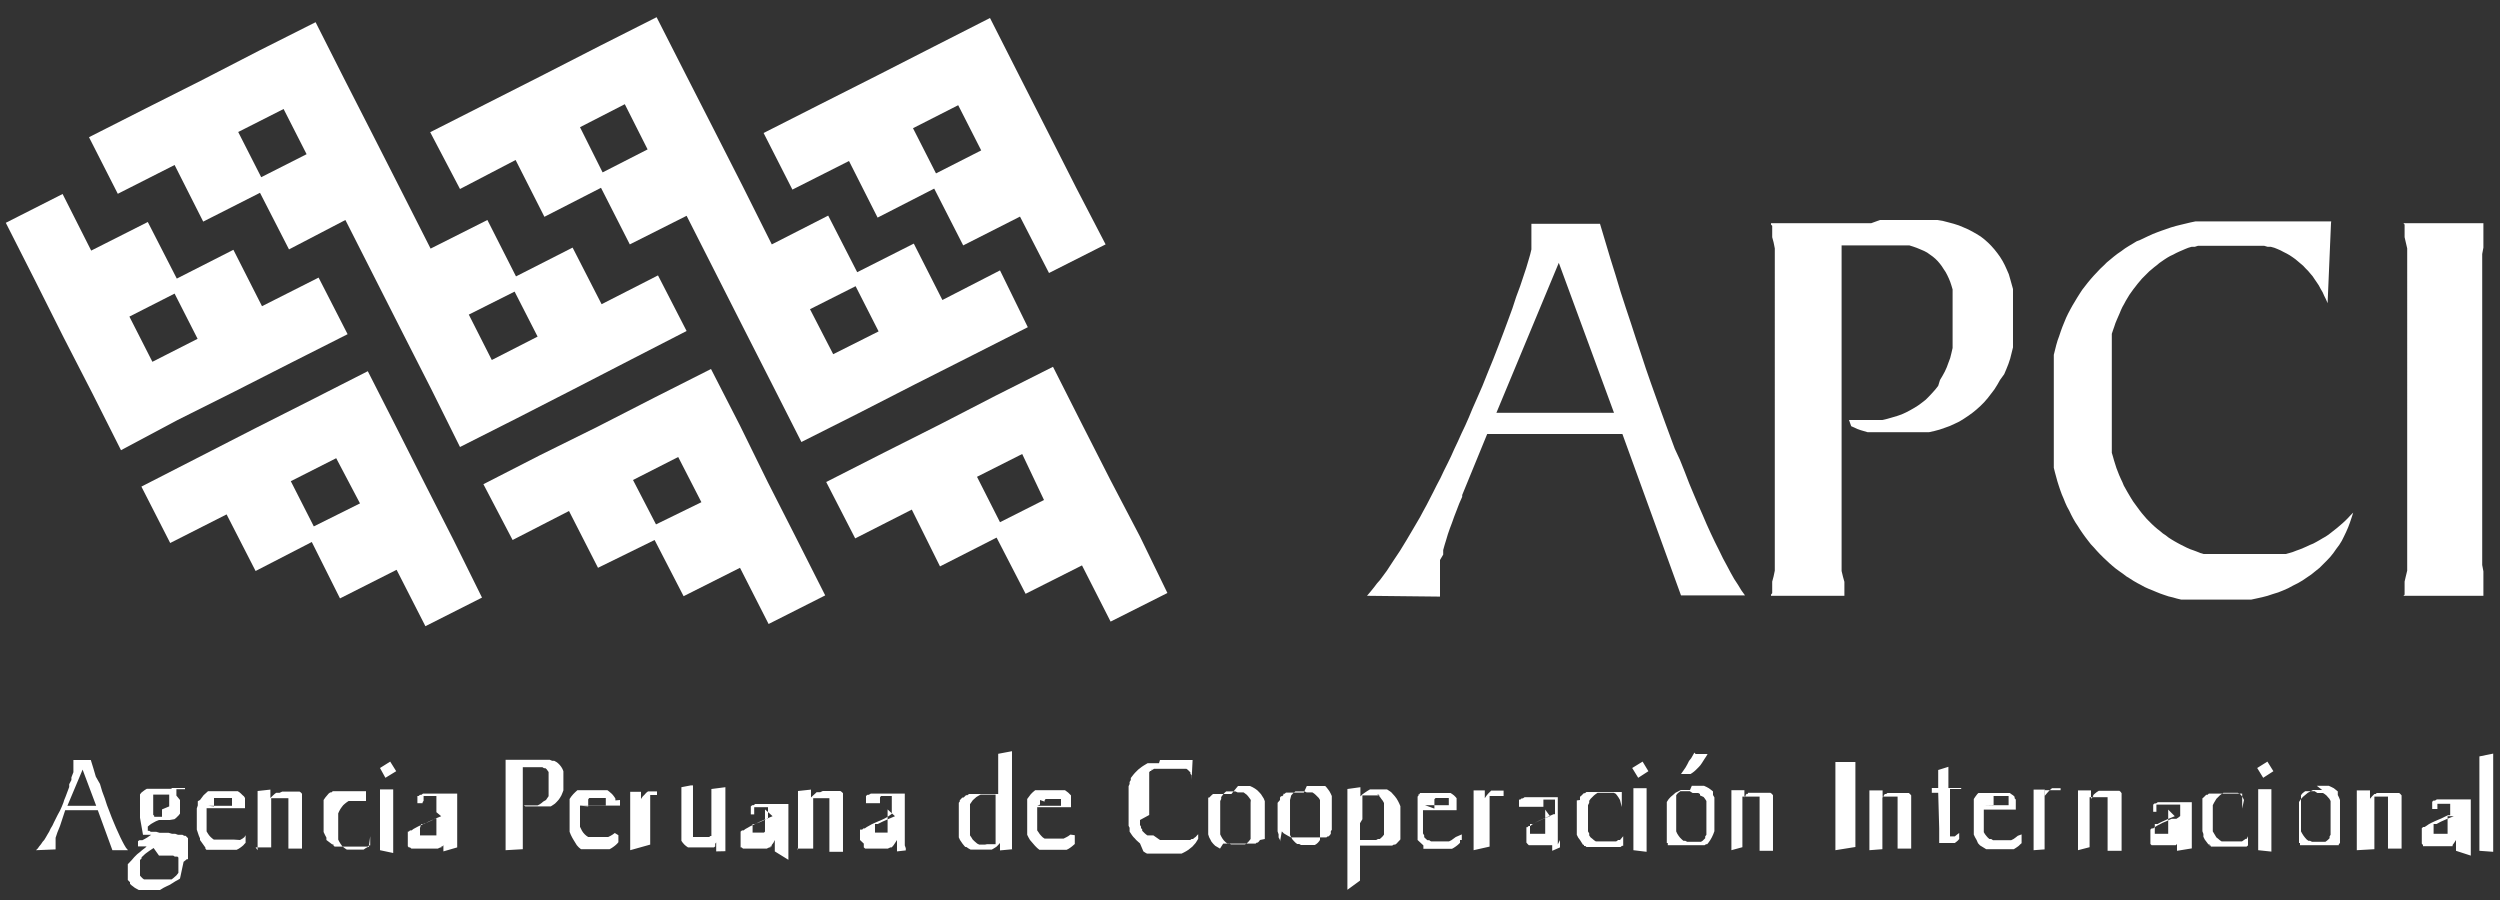 <svg id="Capa_1" data-name="Capa 1" xmlns="http://www.w3.org/2000/svg" viewBox="0 0 125 45"><rect x="0" y="0" width="125" height="45" fill="#333333" stroke="none"/><defs><style>.cls-1,.cls-2{fill:#fff}.cls-1{fill-rule:evenodd}</style></defs><path class="cls-1" d="M3.37 40.29h1.44l-.68-1.81zM1.8 42.51l.09-.09.07-.1.09-.11.08-.12.08-.09.08-.13.08-.14.09-.15.07-.15.09-.15.08-.17.09-.18.09-.18.12-.22.09-.2.08-.2.04-.13.07-.17.06-.16.06-.16.06-.16v-.14l.11-.21v-.13l.1-.26V38h.87l.13.42.12.41.21.37.11.37.13.35.11.34.12.31.11.29.12.29.11.26.11.24.1.22.1.2.09.17.09.15.1.12h-.78l-.73-2H3.26L3 41.3l-.13.32-.09.27v.58zm5.88-.11l-.21.14-.18.13-.08.07-.06.06-.07.06v.06L7 43v.78l.06.07.06.06.08.06h1.38l.08-.06.08-.07.07-.06.05-.06.06-.08v-.76l-.05-.05h-.13l-.08-.05h-.71zm.78-2.08v-.59h-.8v1.01l.05.05v.05h.39v-.37zm.14-.92h.65v.06h-.43v.32L9 40v.68l-.06.08-.07.07-.07.07-.08.06-.23.04h-.54l-.15.06-.13.07-.12.07-.09.07-.07.06v.21h.07l.08.05h.27l.17.05h.45l.17.05h.16l.14.05h.22l.09.05h.07l.06.06.06.06v1.05h-.06l-.07.06-.09.07-.18.84-.11.07-.13.07-.14.09-.15.09-.15.07-.14.07-.18.11H6.94l-.11-.06-.09-.05-.09-.07-.08-.06-.07-.07v-.08L6.39 44v-.79l.2-.21.12-.14.15-.15.14-.11.09-.08.09-.07.08-.06.07-.07H6.9v-.26l.07-.05h.15l.13-.07.12-.07.1-.07.09-.06h-.41L7 40.89v-1.17l.07-.09.09-.07.08-.06.1-.06h1.22zm1.81.89h1.19v-.39h-.9v.42zm1.87 1.47v.38l-.06.06-.05.06-.07.06-.08.06-.09.06-.1.05h-1.51l-.05-.06v-.05L10 42v-.08l-.06-.14-.05-.15-.05-.15v-1.06l.05-.15v-.21L10 40l.09-.12.09-.12.11-.1.11-.1h1.49l.09.06.07.06.07.07.08.07.05.08v.51h-1.92v1.16l.06.1.06.09.08.09.08.07.08.06h1L12 42l.11-.06.11-.08zm.6.75v-2.96l.64-.07v.42l.11-.11.11-.1.07-.05h.17l.13-.06h.87l.07.05.05.06v2.74h-.68v-2.52h-.86v2.46h-.78zm5.63-.7v.46h-.06l-.06.06h-1.66l-.06-.06v-.05h-.06l-.29-.22v-.12l-.07-.13-.07-.15V40l.09-.13.11-.13.05-.06.08-.06h.06l.07-.06h1.66v.75-.26h-.87l-.09.06-.09.07-.09.08-.07.09-.07.1-.06.11-.05.11v1.31l.05.1.06.1.07.1.07.07.09.07.09.06h.77H18h.18l.1-.07.11-.06h.05zm.76-2.92L19 38.4l.51-.32.3.48zM19 42.51v-3.04h.66v3.18zm3.06-1.7l-.36.15-.29.13-.12.06-.09.05h-.14l-.06.2v.37h.82v-1.16zm.11 1.76V42v.26l-.05.06h-.05v.05h-.05l-.13.06h-1.32l-.07-.06h-.06l-.05-.06v-.73h.05l.06-.06h.08l.09-.07.11-.06.13-.07.15-.07.15-.07.18-.07.2-.09.16-.09h.07V39.8h-.64v.24l-.05.07v.05h-.26v-.36h.06l.07-.06h.07l.08-.06h1.71v2.69zm3.11-.06v-4.52h2.21l.12.05h.1l.11.06.08.06.09.09.07.09.06.1.05.12v.96l-.05.13-.05.12-.07.12-.07.1-.09.1-.09.09-.1.07-.11.07h-1.27l-.08-.05h.69l.1-.05.1-.07.08-.07.14-.08.06-.09.07-.1V38.6l-.05-.07-.05-.07-.06-.05h-.07l-.08-.05h-.98v4.1zm3.77-2.22h1.24v-.39h-.83l-.05.07v.35zm1.87 1.47v.35l-.05.06-.06.06-.07.06-.08.06-.09.06-.09.05h-1.43l-.11-.09-.1-.11-.16-.26-.07-.12-.07-.14-.06-.15v-1.64l.08-.12.1-.12.1-.1.11-.1h1.5l.08.06.07.06.08.07.06.07.06.08.05.08v.09L31 40v.28h-2v1.06l.05.1.05.1.06.09.08.09.08.07.09.06h1l.12-.06.1-.06.11-.08zm.59.75v-2.92h.54v.36l.08-.12.1-.1.08-.09.09-.07h.45v.18H33h-.49v2.48zm4.3.06v-.52.07l-.05.07v.13l-.06.05h-1.3l-.1-.07-.08-.07-.08-.09-.07-.1v-2.68l.47-.09h.11v2.58h.81l.06-.05h.05v-2.35l.7-.09v3.2zm2.82-1.76l-.36.15-.29.13-.12.06-.09.05h-.14v.43h.57l.05-.05v-1.11zm.11 1.76V42l-.07.14-.09.12v.06h-.06v.05h-.06l-.12.06h-1.19l-.07-.06h-.05v-.79l.07-.06h.08l.09-.07.11-.06.12-.07.14-.07.16-.07.18-.07.2-.09.16-.09h.06v-.57h-.69v.36h-.17v-.4l.07-.06h.07l.08-.06h1.66v2.79zm1.16-.06v-2.96l.65-.07v.39l.12-.11.11-.1.05-.05h.18l.13-.06h.88l.07.05.06.06v2.93h-.68v-2.68h-.81v2.52h-.79zm4.85-1.7l-.35.15-.29.13-.12.06-.1.05h-.14v.43h.63v-1.16zm.1 1.76V42l-.09.14-.08.12-.05.06-.05.05h-.06l-.13.06h-1.13l-.07-.06v-.19L43 42v-.52h.11l.06-.06h.07l.1-.07.11-.06.12-.07.15-.07.16-.07.17-.07.19-.09.16-.09.11-.08.08-.06v-.89h-.54l-.05.07v.29h-.7v-.36l.07-.06h.07l.1-.06h1.7v2.59l.05.14v.11zm4.5-.36h.43v-2.48h-.75l-.11.06-.1.06-.09.08-.09.08-.07.1-.07.1v1.56l.07.1.06.1.08.08.08.07.07.06.1.05h.29zm1.25-4.65v4.9h.05l-.65.06v-.37l-.09.1-.09.09-.11.07-.12.07h-1.06l-.11-.06-.1-.07h-.05l-.05-.05-.09-.11L48 42l-.06-.13v-1.73l.05-.07v-.06l.06-.06.06-.07h.06l.07-.06.06-.06h.07l.08-.06h1.46v-2.01zm1.27 2.73h1.18v-.34h-.77l-.05.07v.06L52 40v.23zm1.87 1.47v.44l-.07.06-.07.06-.08.06-.09.06-.1.05h-1.36l-.11-.09-.11-.11-.25-.29-.07-.12-.07-.14v-1.79l.09-.12.09-.12.1-.1.12-.1h1.49l.08.06.08.06.07.07.07.07v.59h-1.69v1.16l.07.1.06.09.08.09.07.07.09.06h.95l.12-.06.11-.06.11-.08zM59.63 38l-.05 1v-.24l-.06-.07v-.07l-.07-.07-.06-.06-.07-.05H57.7l-.07.05h-.06v.06h-.06l-.05.06v2.14L57 41v.25l.05.08v.07l.06.07v.07l.06.06.06.06.07.06.07.05h.3L58 42h1.51l.07-.05h.07l.07-.06.07-.05.06-.07.06-.06v.23l-.06.1-.07.11-.08.09-.08.09-.1.08-.1.08-.11.07-.11.06-.12.06h-1.73l-.09-.05-.09-.06-.17-.4-.08-.07-.11-.1-.07-.08-.07-.07-.07-.09-.06-.09-.06-.09v-.19l-.05-.1v-1.98l.05-.11v-.1l.06-.1v-.1l.07-.09.07-.09.07-.08.08-.08.08-.08.09-.07.09-.07.09-.06.1-.06.1-.06h.57L58 38h1.59zm2.14 1.57h-.46l-.07.06-.06.06-.06.08-.06.08v.1l-.05.1v1.67l.06.12.06.1.07.09.08.08.08.06h.09l.1.05h.7l.08-.05.07-.06.06-.07.07-.09v-1.82l.01-.13-.07-.1-.06-.08-.07-.08-.08-.06-.08-.06h-.3zm.13-.27h.6l.13.06.12.07.11.08.1.1.09.1.07.11.07.11.05.13v1.89L63 42l-.05.07-.06.06h-.05l-.06.05h-1.62l-.16.25-.12-.07-.12-.07-.1-.1-.09-.11-.04-.08-.07-.13-.05-.15v-1.84h.05l.06-.06.06-.06.07-.06h.92zm3.33.27h-.46l-.08.06-.06.06-.07.08-.06.23v1.75l.06.12.06.1.08.09.08.08.08.06h.1l.09.05h.69l.08-.05.07-.06.06-.07L66 42v-2l-.06-.1-.08-.08-.08-.08-.07-.06-.09-.06h-.29zm.11-.27h.92l.05.05.08.1.08.11.06.11.06.13v1.69l-.05.07v.13l-.05.07-.06.06h-.05l-.06.05h-1.77l-.12-.06-.12-.07-.12-.07-.1-.1-.09.51V42l-.07-.13v-.15l-.05-.15v-1.43L64 40v-.12l.05-.07h.06l.06-.06v-.06h.06l.07-.06h.89zM68 41.16V42h.81l.09-.05h.09l.08-.07.07-.07.06-.08v-1.58l-.06-.11-.07-.09-.07-.1-.07-.08-.08-.07.15.07h-.88v1.19zm-.63 3.33v-5.04l.65-.09v.46l.11-.11.13-.09.12-.08.12-.07h.85l.11.07.1.07.09.1.09.1.09.12.07.12.06.12.06.14v1.66l-.06.07-.06.06-.06.07-.08.06h-.07l-.08.05H68v1.75zm3.88-4.23h1.19v-.36h-.66l-.06.06v.47zm1.84 1.46V42H73v.14l-.06.06-.08.07-.08.06-.09.06-.09.05h-1.43v-.17l-.29-.27v-2.17l.05-.06v-.06h.06v-.06h1.54l.09.06.08.06.07.07.06.07v.6h-1.68v1.16l.06.1v.09l.08.08.08.07h.09l.09.06h.9l.12-.06.11-.08.11-.08zm.59.79v-2.99h.56v.39l.08-.12.08-.1.09-.09.07-.07h.62v.27h-.7v2.53zm3.82-1.7l-.37.15-.28.13-.12.06-.09.05h-.14v.49h.76v-1.21zm.11 1.73V42v.26h-1.17l-.06-.06-.06-.07v-.77h.05l.06-.06h.08l.09-.07.11-.07.13-.07.14-.07.16-.07.18-.08.2-.09.16-.07h.07v-.73h-.58v.36h-1.22v-.36h.06l.07-.06h.06l.09-.06h1.66v2.36L78 42v.37zm3.55-.73v.48h-.06l-.07.06h-1.71l-.05-.05h-.07v-.06h-.05L79 42l-.09-.12-.07-.14v-1.72L79 40v-.16l.07-.06.06-.06.06-.06h.06l.07-.06h1.77v.75L81 40l-.07-.12-.07-.1-.07-.09-.1-.05h-.81l-.09.06-.09.07-.08.08-.09.09-.07.1v.1l-.06.12v1.31l.06.1v.1l.07.1.09.07.08.07.09.06h1.02l.1-.07H81zm.75-2.92l-.3-.49.52-.32.29.48zm-.24 3.62v-3.1h.66v3.18zm2.82-2.95h-.47l-.08.06-.07.06-.06.08v1.81l.05.11.07.11.07.09.09.09.08.07h.09l.1.05h.69l.08-.05.06-.06.07-.07v-.09l.06-.08v-1.25.01-.45l-.07-.11-.07-.09-.18-.08v-.07l-.09-.05h-.28zm.1-.27h.61l.13.06.11.06.11.08.1.08v.18l.07.12v1.69l-.06.16-.07.15-.08.14-.1.14-.05.06h-.06l-.07.05h-1.84v-.11h-.05V40.1l.09-.14.11-.12.12-.1.11-.1.14-.07.13-.07h.46zm.19-1.59h.6l-.07.12-.08.12-.07.11-.07.11-.07.1-.08.09-.08.08-.08.08-.08.07-.08.06-.09.06h-.48l.12-.17.11-.16.09-.16.08-.16.11-.14.08-.14.08-.14zm1.79 4.81v-3h.65v.42-.06l.06-.07v-.05l.06-.06h.06v-.05h1.12l.07.05.06.07v2.78h-.67v-2.71h-.86v2.53zm5.2 0V38.1h1v4.25zm1.7 0v-2.99h.66v.42-.06l.06-.07v-.05l.06-.06h.06l.06-.05h1.07l.06.05.06.07v2.66h-.68v-2.6h-.76v2.63zm3.44-2.87h-.32v-.24h.32v-.9l.51-.16v1.06h.64v.05h-.56v2.37h.24l.11-.09.11-.08v.3l-.07.08-.07.06-.08.06h-.78v-.73zm2.3.62h1.22v-.46h-.75v.45zm1.87 1.46v.44l-.07.06-.07.07-.08.06-.09.06-.08.05h-1.38l-.31-.19-.1-.11-.07-.16-.08-.14-.06-.13v-1.78l.08-.12.09-.12.06-.06h1.57l.08.06.09.06.07.07v.07l.06.07v.5h-1.6v1.13l.06.1.07.09.07.08.08.07h.09l.09.06h.91l.12-.06.11-.08.1-.08zm.6.79v-3.03h.56v.31l.1-.12.09-.1.09-.09.08-.07h.43v.1h-.8v2.96zm2.22 0v-2.99h.65v.42l.06-.06.05-.07v-.05l.06-.06.11-.09.11-.07h1.03l.06.05.05.07v2.88h-.7v-2.68h-.9v2.5zm4.84-1.7l-.36.15-.29.13-.12.06-.09.05h-.14v.49h.67v-1.21zm.11 1.73V42v.2l-.06.06h-1.21l-.06-.06v-.25.05-.52l.06-.06h.08l.09-.07.11-.07.14-.07.13-.07.17-.07.17-.08.11-.05h.24l.12-.08.07-.06v-.57h-1.19v.36h-.16v-.36l.07-.06h.07l.09-.06h1.7v2.26V42v.42zm3.55-.73v.46l-.07.06h-1.79v-.05h-.06v-.06h-.06l-.09-.12-.09-.12-.07-.14v-.14l-.05-.14v-1.64l.07-.06.06-.06.06-.06h.07l.06-.06h1.67v.75l.09-.43-.06-.12-.07-.1-.08-.09-.1-.05h-.72l-.09.06-.09.07-.08.08-.09.09-.06.1-.06.1-.06.12v1.31l.06.1.06.1.06.1.09.07.08.07.09.06h1.02l.1-.07.09-.06h.05zm.76-2.92l-.3-.49.51-.32.3.48zm-.25 3.62v-3.05h.66v3.12zm2.82-2.95h-.47l-.08.06-.07.06-.06.08v1.81l.06.11.07.11.07.09.08.09.09.07h.08l.1.05h.67l.07-.05.07-.06.07-.07v-.09l.05-.08v-1.25.01-.45l-.06-.11-.08-.09-.07-.08-.09-.07-.08-.05h-.28zm.11-.27h.6l.13.06.12.06.1.08.1.08v.18l.06.12.05.13v2.15l-.06.06v.05H115v-.11h-.05V40.1l.09-.14.11-.12.12-.1.12-.1.13-.07.13-.07h.46zm2 3.22v-2.99h.66v.42l.05-.06.06-.07.05-.05.06-.06h.06l.06-.05h1.12l.06.05.06.07v2.66h-.68v-2.6h-.68v2.63zm4.85-1.7l-.37.15-.29.13-.11.06-.09.05h-.15v.49h.7v-.33.24-.79zm.11 1.73V42l-.09.14-.08.11v.06h-1.48v-.06l-.06-.07v-.77l.07-.06h.07l.11-.07.1-.07.13-.07.15-.07.16-.07.19-.08.18-.09.15-.07h.11v-.57h-.64v.26h-.26v-.36l.06-.06h.08l.09-.06h1.7v2.81zm1.17 0v-4.72l.69-.14v4.91z"/><path class="cls-2" d="M25.78 8l1.44 2.84 2.83-1.45 1.44 2.83 2.84-1.43 1.43 2.82 1.44 2.84 1.44 2.83 1.43 2.82 2.84-1.43 2.83-1.45 2.83-1.43 2.82-1.43L50 13.52 47.12 15l-1.43-2.82-2.83 1.43-1.45-2.83-2.82 1.44-1.44-2.88-1.44-2.83-1.44-2.82L32.83.86 30 2.29l-2.83 1.45-2.82 1.43-2.84 1.44L23 9.45zm17 6.31l1.15 2.26-2.27 1.14-1.16-2.25zm-11.54-9.1l1.14 2.26-2.25 1.15L29 6.36zm-9.98 19.01l-1.43-2.83-1.44-2.83L15.56 20l-2.83 1.43-2.83 1.45-2.83 1.45 1.44 2.82 2.82-1.43 1.45 2.83 2.81-1.45L17 29.92l2.83-1.43 1.44 2.82 2.83-1.43-1.4-2.83zm-5.57 2.1l-1.15-2.26 2.27-1.15L18 25.17zm-3.99-6.73l2.85-1.45 2.83-1.43-1.45-2.83-2.83 1.43-1.43-2.82-2.83 1.44-1.45-2.83-2.83 1.43L3.13 9.7.29 11.14 1.74 14l1.43 2.85 1.45 2.82 1.43 2.84L8.88 21zm-5.23-3.76l2.26-1.15 1.15 2.26-2.26 1.15z"/><path class="cls-2" d="M42.45 8.05l1.43 2.83 2.83-1.45 1.45 2.84L51 10.83l1.45 2.82 2.83-1.43-1.47-2.83-1.43-2.82-1.45-2.85L49.5.9l-2.83 1.44-2.82 1.44L41 5.22l-2.82 1.43 1.44 2.83zm5.46-2.79l1.15 2.26-2.26 1.15-1.15-2.26zM57 26.83L55.52 24l-1.44-2.83-1.43-2.83-2.84 1.43L47 21.22l-2.84 1.43-2.85 1.45 1.45 2.82 2.83-1.44L47 28.32l2.83-1.44 1.45 2.81 2.82-1.42 1.43 2.81 2.84-1.43zm-7-.72l-1.15-2.27 2.26-1.14L52.2 25zM8.73 8.25l1.43 2.83L13 9.64l1.45 2.83L17.27 11l1.43 2.82 1.44 2.84 1.44 2.83L23 22.35l2.83-1.43 2.83-1.45L31.51 18l2.82-1.45-1.43-2.78-2.82 1.44-1.45-2.83-2.83 1.44L24.37 11l-2.84 1.43-1.44-2.84-1.44-2.83-1.44-2.82-1.43-2.83-2.84 1.43L10.11 4 7.29 5.42 4.45 6.86l1.44 2.83zm17 6.33l1.15 2.25L24.59 18l-1.15-2.27zM14.18 5.45l1.15 2.26-2.27 1.15-1.15-2.26zm24.21 18.66L37 21.28l-1.45-2.83-2.83 1.43-2.83 1.45L27 22.76l-2.83 1.45L25.63 27l2.82-1.45 1.45 2.84L32.73 27l1.45 2.81L37 28.39l1.43 2.81 2.83-1.43-1.43-2.83zm-5.59 2.11L31.65 24l2.26-1.15 1.16 2.26z"/><path class="cls-1" d="M74.82 20.64h5.88l-2.76-7.5zm-6.47 9.15l.17-.2.17-.21.16-.21L69 29l.34-.46.32-.49.34-.51.33-.54.33-.56.34-.58.16-.3.17-.31.17-.33.17-.33.17-.34.18-.34.17-.36.18-.36.18-.37.17-.38.18-.38.18-.4.19-.4.18-.41.17-.41.19-.43.31-.71.28-.7.27-.66.26-.67.24-.63.23-.62.22-.6.19-.58.2-.54.16-.48.14-.42.11-.37.09-.31.06-.25v-1.28H80l.26.87.26.87.26.83.25.83.26.8.26.78.25.77.25.75.24.73.25.72.25.7.24.67.24.66.24.65.23.62.26.56.24.6.22.57.23.55.22.52.22.5.21.49.21.46.2.42.21.42.19.39.2.37.18.34.18.32.19.29.17.28.18.25h-3.2l-2.93-8.07h-6.76l-1.25 3.05v.09l-.15.34-.13.34-.12.31-.11.31-.11.29-.1.29-.08.27-.08.26-.07.25v.23L72 28v1.83zm20.2 0v-.06l.06-.07v-.58l.07-.26.06-.29V12.42l-.06-.3-.07-.26v-.57l-.06-.06v-.07h5.01L94 11h2.87l.29.05.27.07.26.07.25.08.24.1.23.1.21.11.21.12.21.13.18.14.18.16.16.16.16.18.15.19.13.18.13.21.11.21.1.22.1.23.07.24.07.25.07.25v2.92l-.07.28-.07.28-.09.27-.1.25-.11.26-.21.29-.13.23-.15.24-.16.21-.17.22-.18.21-.19.19-.2.18-.21.17-.21.15-.21.14-.23.14-.23.11-.24.11-.25.09-.26.09-.26.07-.27.06h-3.07l-.17-.05-.17-.05-.17-.06-.15-.07-.16-.07-.11-.31h1.67l.25-.06.24-.07.24-.07.23-.08.22-.1.21-.11.21-.12.19-.12.19-.14.18-.14.17-.17.16-.17.16-.18.14-.18L97 19l.12-.2.12-.22.1-.22.08-.22.09-.24.06-.24.06-.26v-2.93l-.06-.2-.06-.18-.07-.17-.08-.17-.08-.15-.1-.15-.09-.14-.09-.12-.11-.13-.12-.12-.13-.11-.14-.1-.14-.1-.15-.08-.21-.09-.17-.07-.17-.06-.19-.06h-3.39v16.28l.07.29.07.25v.7zm28-18.63l-.17 4-.08-.19-.09-.18-.08-.18-.1-.17-.09-.17-.1-.15-.11-.16-.1-.15-.12-.14-.11-.13-.12-.12-.12-.13-.13-.11-.13-.11-.13-.11-.14-.1-.15-.1-.14-.08-.16-.08-.15-.08-.16-.07-.15-.06-.18-.05h-.16l-.17-.05h-3.31l-.16.05h-.16l-.17.05-.15.06-.16.07-.14.06-.15.07-.15.08-.15.07-.14.08-.14.09-.13.09-.13.09-.13.11-.13.1-.13.11-.12.1-.12.12-.12.12-.12.12-.11.13-.11.13-.1.13-.11.14-.1.14-.1.14-.09.15-.09.15-.08.15-.09.16-.07.15-.07.17-.07.16-.07.16-.07.17-.06.18-.06.17-.06.18v5.95l.06.2.05.18.06.19.06.19.07.18.07.18.08.18.08.17.07.17.09.16.09.16.1.17.09.15.1.16.11.15.11.15.11.15.11.14.12.14.12.14.13.13.13.13.13.12.14.12.14.11.13.11.15.1.14.11.14.09.15.09.16.09.15.08.16.08.16.08.16.07.17.06.16.06.17.07.17.05h4.11l.18-.05.17-.05.18-.07.17-.06.17-.07.16-.07.17-.08.17-.07.15-.08.16-.09.15-.09.16-.09.15-.1.14-.11.14-.11.14-.11.14-.12.14-.12.14-.13.13-.13.12-.13.14-.14-.08.25-.08.24-.09.24-.1.23-.11.23-.11.22-.13.21-.15.2-.14.2-.16.2-.17.18-.18.18-.18.18-.2.16-.21.17-.22.15-.22.15-.24.14-.24.12-.24.13-.25.11-.25.1-.26.08-.27.09-.27.07-.27.06-.28.06h-3.5l-.21-.05-.21-.06-.21-.05-.21-.07-.2-.07-.2-.08-.19-.08-.2-.08-.2-.09-.18-.1-.19-.1-.19-.11-.17-.11-.18-.11-.17-.13-.17-.12-.18-.13-.17-.14-.16-.14-.16-.15-.16-.15-.16-.16-.15-.16-.15-.17-.15-.16-.14-.18-.13-.17-.13-.18-.13-.19-.12-.19-.12-.18-.11-.19-.1-.19-.1-.21-.11-.2-.09-.2-.08-.2-.09-.21-.08-.22-.07-.21-.07-.22-.06-.22-.06-.22-.06-.24v-5.65l.06-.24.06-.24.07-.24.08-.22.08-.24.08-.22.09-.22.09-.22.1-.21.11-.21.11-.2.12-.2.12-.2.12-.19.13-.2.14-.18.14-.18.15-.18.15-.17.16-.17.16-.17.17-.16.16-.16.17-.14.18-.15.18-.14.19-.13.19-.14.19-.12.2-.12.2-.12.16-.06.21-.1.21-.1.22-.1.23-.09.22-.08.23-.08.23-.08.24-.07.24-.06.25-.06.25-.06.24-.05h6.79zm3.62 18.63l.06-.06v-.65l.06-.26.07-.29V12.42l-.07-.3-.06-.26v-.63l-.06-.07h4v1.22l-.06.32v15.55l.06.32v1.22z"/></svg>